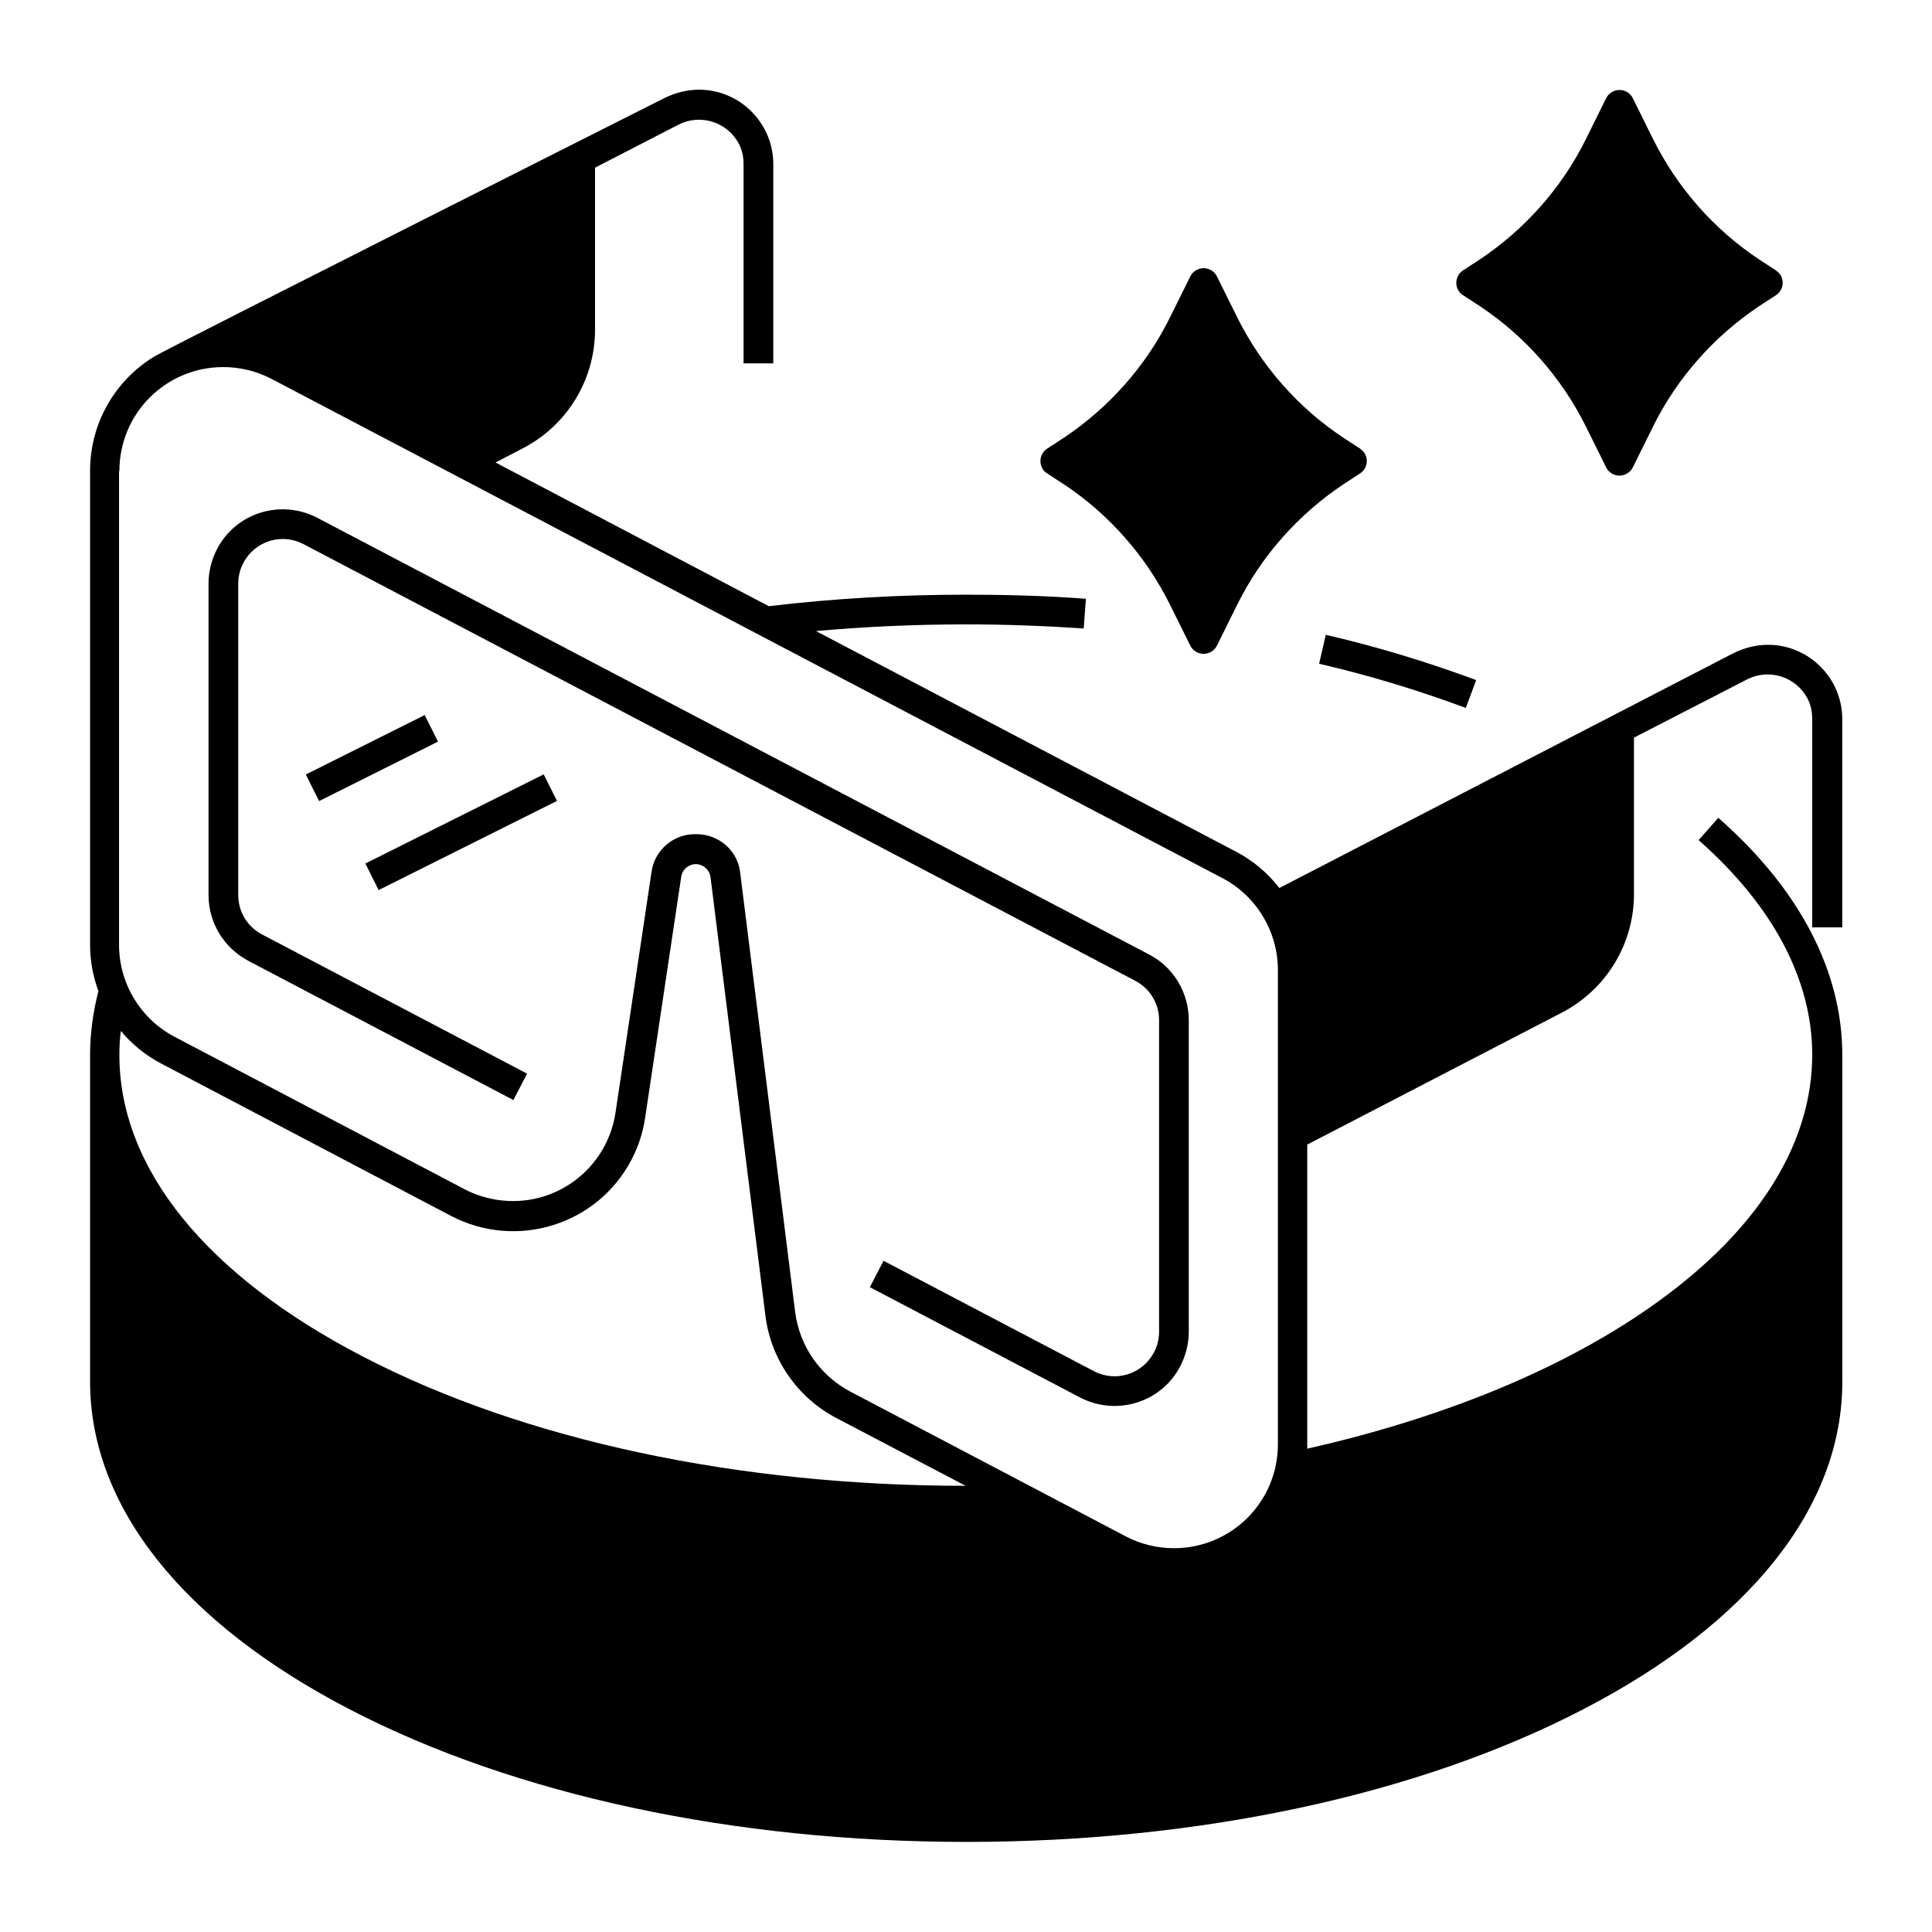 <?xml version="1.0" encoding="UTF-8"?>
<!-- Uploaded to: SVG Repo, www.svgrepo.com, Generator: SVG Repo Mixer Tools -->
<svg fill="#000000" width="800px" height="800px" version="1.1" viewBox="144 144 512 512" xmlns="http://www.w3.org/2000/svg">
 <g>
  <path d="m632.22 389.86v-55.301c0-10.824-8.855-19.68-19.68-19.68-3.148 0-6.199 0.789-9.055 2.164l-120.44 62.289c-3.148-4.035-6.988-7.281-11.512-9.645l-111.29-58.449c13.086-1.18 26.371-1.77 39.754-1.77 10.43 0 20.961 0.395 31.191 1.082l0.59-7.871c-10.43-0.789-21.156-1.082-31.785-1.082-17.418 0-34.934 0.984-52.25 3.051l-72.422-38.082 7.184-3.738c11.809-6.102 19.188-18.203 19.188-31.488v-42.906l22.141-11.414c5.805-2.953 12.891-0.688 15.941 5.019 0.887 1.672 1.277 3.543 1.277 5.41v52.84h7.871l0.004-52.84c0-10.824-8.855-19.68-19.68-19.68-3.148 0-6.199 0.789-9.055 2.164 0 0-131.66 66.32-135.2 68.488-10.629 6.394-17.121 17.91-17.121 30.309v125.66c0 4.231 0.789 8.461 2.262 12.398h-0.098c-1.379 5.512-2.164 11.121-2.164 16.727v86.594c0 33.062 24.5 63.961 68.98 86.984 43.691 22.633 101.65 35.031 163.25 35.031s119.55-12.398 163.25-35.031c44.379-22.926 68.879-53.824 68.879-86.887v-86.594c0-22.238-11.316-43.984-32.867-62.879l-5.215 5.902c19.68 17.32 30.109 37 30.109 56.875 0 22.633-13.188 44.574-38.082 63.371-23.91 18.105-56.973 32.273-95.742 41.031v-1.277-79.312l67.402-34.934c11.809-6.102 19.188-18.203 19.188-31.488v-41.426l30.012-15.449c5.805-2.953 12.891-0.688 15.941 5.019 0.887 1.672 1.277 3.543 1.277 5.41v55.301l7.977 0.008zm-456.58-121.03c0-15.254 12.301-27.551 27.551-27.551 4.43 0 8.855 1.082 12.793 3.148l251.91 132.25c9.055 4.723 14.762 14.168 14.762 24.402v125.66c0 15.254-12.301 27.551-27.551 27.551-4.43 0-8.855-1.082-12.793-3.148l-73.012-38.375c-7.969-4.231-13.383-12.004-14.562-20.961l-14.566-116.41c-0.59-5.902-5.609-10.332-11.609-10.332h-0.195c-5.902-0.098-10.922 4.231-11.711 10.035l-9.543 63.762c-2.262 15.055-16.234 25.387-31.293 23.125-3.051-0.492-6.004-1.379-8.758-2.856l-76.754-40.344c-9.055-4.723-14.762-14.168-14.762-24.402v-125.55zm0.395 148.39c2.953 3.543 6.594 6.496 10.727 8.66l76.754 40.344c17.32 9.055 38.77 2.461 47.824-14.859 1.871-3.543 3.051-7.281 3.641-11.219l9.543-63.762c0.297-2.164 2.363-3.641 4.43-3.344 1.77 0.297 3.148 1.672 3.344 3.445l14.562 116.3c1.477 11.512 8.461 21.551 18.695 26.961l34.34 18.008c-60.32 0-117-12.102-159.51-34.145-41.719-21.551-64.746-49.988-64.746-80 0-2.164 0.102-4.328 0.395-6.394z"/>
  <path d="m209.79 398.62 70.258 36.898 3.641-6.988-70.258-36.898c-3.938-2.066-6.297-6.102-6.297-10.43v-82.559c0-6.496 5.312-11.809 11.809-11.809 1.871 0 3.836 0.492 5.512 1.379l220.42 115.72c3.938 2.066 6.297 6.102 6.297 10.43v82.559c0 6.496-5.312 11.809-11.809 11.809-1.871 0-3.836-0.492-5.512-1.379l-55.695-29.227-3.641 6.988 55.695 29.227c9.645 5.019 21.551 1.379 26.566-8.266 1.477-2.856 2.262-6.004 2.262-9.152v-82.559c0-7.281-4.035-14.07-10.527-17.418l-220.42-115.72c-9.645-5.019-21.551-1.379-26.566 8.266-1.477 2.856-2.262 6.004-2.262 9.152v82.559c0 7.281 4.035 13.973 10.527 17.418z"/>
  <path d="m225.04 349.25 31.508-15.754 3.519 7.039-31.508 15.754z"/>
  <path d="m240.82 372.84 47.262-23.629 3.519 7.039-47.262 23.629z"/>
  <path d="m493.58 319.9c13.188 3.051 26.176 6.988 38.867 11.711l2.754-7.379c-12.988-4.82-26.273-8.855-39.852-12.004z"/>
  <path d="m531.66 222.19 4.527 2.953c12.004 7.969 21.648 18.992 28.043 31.785l5.41 10.922c0.984 1.969 3.344 2.754 5.312 1.77 0.789-0.395 1.379-0.984 1.77-1.77l5.41-10.922c6.394-12.891 16.137-23.812 28.043-31.785l4.527-2.953c1.77-1.18 2.262-3.641 1.082-5.41-0.297-0.395-0.688-0.789-1.082-1.082l-4.527-2.953c-12.004-7.969-21.648-18.992-28.043-31.785l-5.41-10.922c-0.984-1.969-3.344-2.754-5.312-1.77-0.789 0.395-1.379 0.984-1.77 1.77l-5.41 10.922c-6.394 12.891-16.137 23.812-28.043 31.785l-4.527 2.953c-1.77 1.18-2.262 3.641-1.082 5.41 0.297 0.492 0.594 0.789 1.082 1.082z"/>
  <path d="m421.45 269.42 4.527 2.953c12.004 7.969 21.648 18.992 28.043 31.785l5.41 10.922c0.984 1.969 3.344 2.754 5.312 1.77 0.789-0.395 1.379-0.984 1.77-1.77l5.41-10.922c6.394-12.891 16.137-23.812 28.043-31.785l4.527-2.953c1.77-1.18 2.262-3.641 1.082-5.41-0.297-0.395-0.688-0.789-1.082-1.082l-4.527-2.953c-12.004-7.969-21.648-18.992-28.043-31.785l-5.41-10.922c-0.984-1.969-3.344-2.754-5.312-1.77-0.789 0.395-1.379 0.984-1.77 1.77l-5.41 10.922c-6.394 12.891-16.137 23.812-28.043 31.785l-4.527 2.953c-1.77 1.18-2.262 3.641-1.082 5.41 0.297 0.492 0.59 0.785 1.082 1.082z"/>
 </g>
</svg>